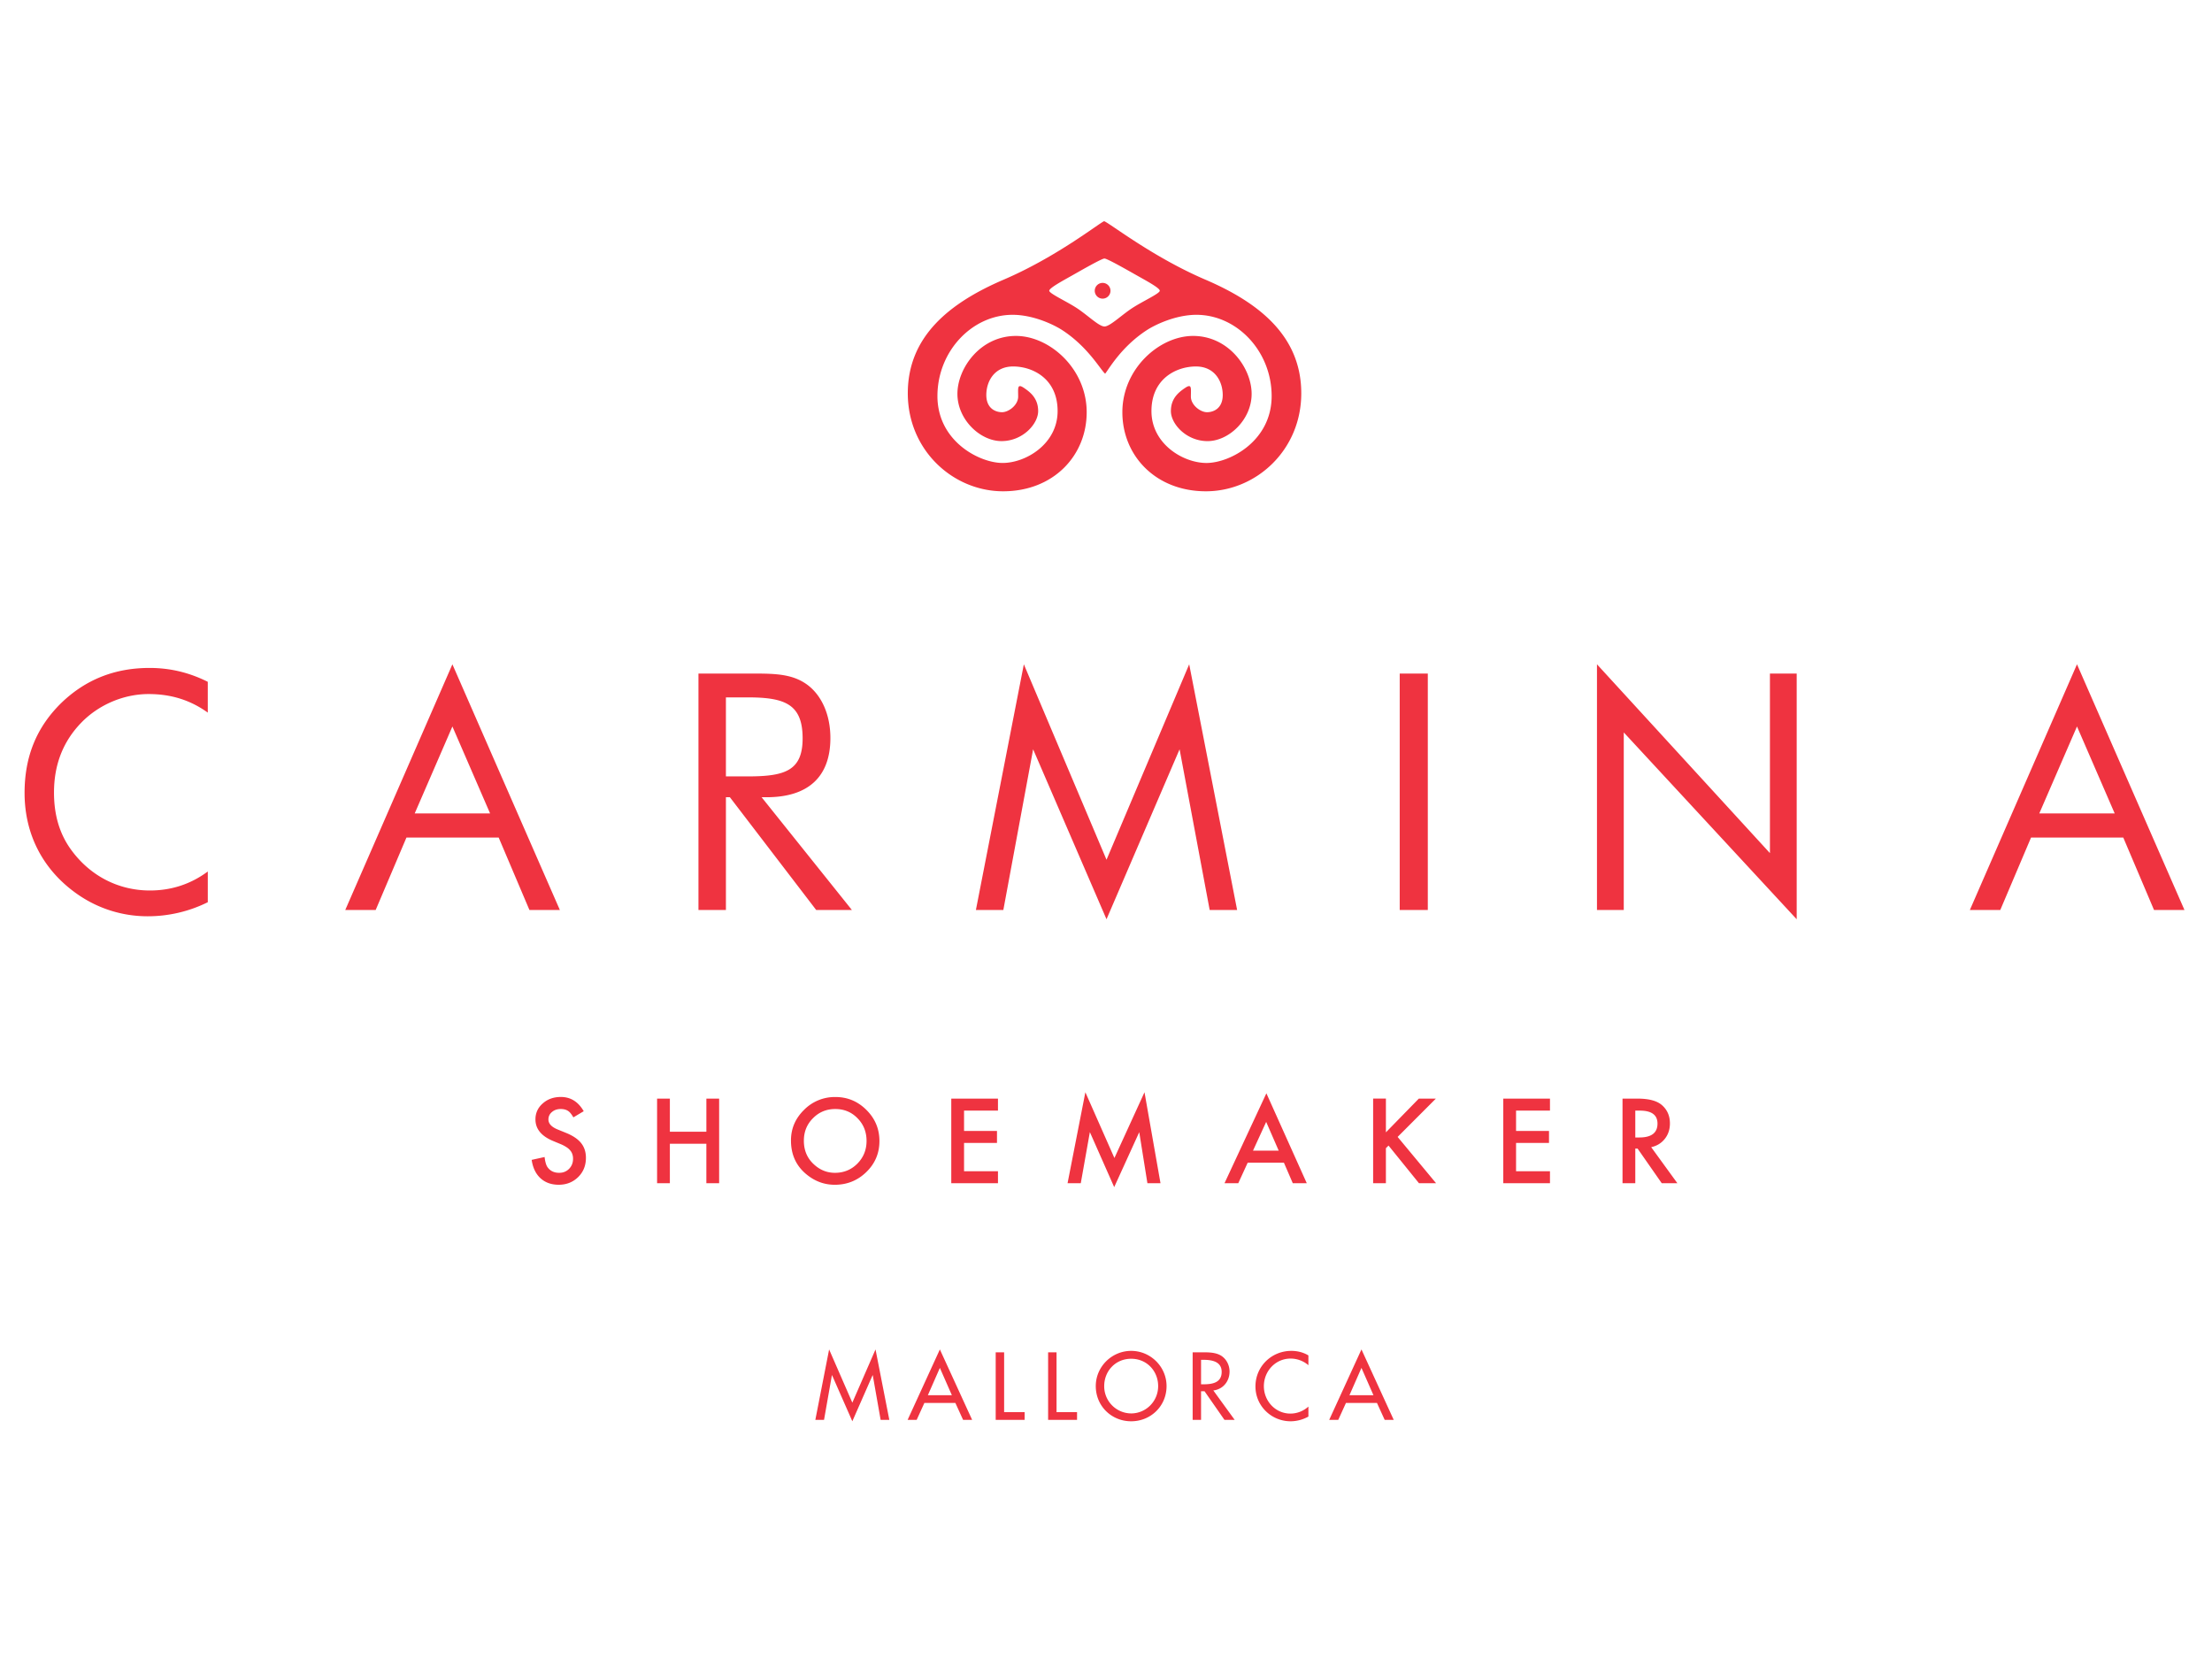 <svg xmlns="http://www.w3.org/2000/svg" width="180" height="135" viewBox="0 0 180 135">
    <path fill="#EF3340" fill-rule="evenodd" d="M134.364 93.35l2.132 2.934h-1.272l-1.966-2.819h-.187v2.82h-1.039v-6.886h1.217c.91 0 1.567.171 1.97.513.447.38.67.883.67 1.506 0 .489-.14.908-.419 1.258-.279.35-.648.575-1.106.674zm-1.293-.79v-2.184h.37c.958 0 1.436.352 1.436 1.056 0 .753-.492 1.129-1.476 1.129h-.33zm-6.943-2.185h-2.76v1.654h2.68v.977h-2.68v2.302h2.76v.977h-3.8v-6.887h3.8v.977zm-13.352 1.77l2.681-2.747h1.387l-3.113 3.118 3.13 3.769h-1.392l-2.479-3.065-.214.214v2.85h-1.039v-6.886h1.04v2.748zm-8.298 2.467h-2.948l-.767 1.672h-1.12l3.408-7.318 3.287 7.318H105.2l-.722-1.672zm-.424-.977l-1.02-2.341-1.072 2.34h2.092zm-17.182 2.65l1.449-7.403 2.364 5.351 2.448-5.351 1.302 7.402H93.37l-.665-4.155-2.038 4.472-1.98-4.477-.74 4.16h-1.074zm-5.663-5.91h-2.76v1.654h2.68v.977h-2.68v2.302h2.76v.977h-3.8v-6.887h3.8v.977zM64.365 92.81c0-.97.355-1.8 1.066-2.497a3.508 3.508 0 0 1 2.552-1.044c.98 0 1.822.35 2.523 1.053.705.701 1.057 1.545 1.057 2.528 0 .99-.353 1.83-1.062 2.52-.71.693-1.567 1.04-2.573 1.04-.888 0-1.687-.309-2.394-.925-.779-.68-1.169-1.572-1.169-2.675zm1.049.014c0 .76.255 1.387.766 1.877.508.491 1.096.736 1.762.736.722 0 1.332-.25 1.828-.75.496-.505.745-1.12.745-1.845 0-.734-.246-1.35-.736-1.846-.487-.501-1.09-.75-1.81-.75-.716 0-1.322.249-1.815.75-.494.493-.74 1.103-.74 1.828zm-10.904-.732h2.971V89.4h1.038v6.885H57.48V93.07h-2.97v3.215h-1.04V89.4h1.04v2.693zm114.504-38.035l8.746 19.993h-2.477l-2.502-5.893h-7.507l-2.502 5.893h-2.476l8.718-19.993zm0 5.059l-3.068 7.076h6.136l-3.068-7.076zM47.5 90.424l-.842.5c-.158-.273-.308-.453-.45-.534-.15-.096-.342-.143-.577-.145-.288 0-.527.082-.718.246a.762.762 0 0 0-.285.607c0 .335.25.607.75.812l.687.28c.558.227.966.503 1.226.83.258.324.388.723.388 1.195 0 .634-.212 1.157-.634 1.57-.425.416-.953.623-1.583.623-.597 0-1.09-.176-1.48-.53-.384-.353-.624-.852-.718-1.494l1.051-.232c.049.405.132.685.25.84.215.297.527.445.937.445.325 0 .593-.109.807-.326.214-.217.322-.491.322-.825 0-.134-.02-.255-.058-.366a.86.86 0 0 0-.174-.306 1.25 1.25 0 0 0-.304-.264 2.757 2.757 0 0 0-.446-.237l-.664-.276c-.943-.398-1.413-.98-1.413-1.748 0-.517.197-.95.593-1.297.395-.352.886-.527 1.475-.527.795 0 1.414.387 1.86 1.16zM16.908 57.988c-1.433-1.03-3.005-1.51-4.817-1.51-2.018 0-4.063.863-5.49 2.342-1.48 1.534-2.207 3.417-2.207 5.677 0 1.777.431 3.284 1.319 4.548 1.534 2.18 3.875 3.418 6.486 3.418 1.731 0 3.31-.508 4.71-1.546v2.5a10.974 10.974 0 0 1-4.898 1.144 9.935 9.935 0 0 1-5.68-1.775C3.535 70.85 2 67.942 2 64.525c0-2.988.995-5.382 3.013-7.347 1.965-1.884 4.333-2.825 7.159-2.825 1.685 0 3.239.38 4.736 1.129v2.506zm19.906-3.93l8.745 19.992h-2.476l-2.502-5.893h-7.507L30.57 74.05h-2.475l8.719-19.993zm0 5.058l-3.068 7.076h6.135l-3.067-7.076zm22.257-2.368v6.431h1.75c3.012 0 4.492-.43 4.492-3.095 0-2.798-1.452-3.336-4.493-3.336h-1.75zM56.837 74.05V54.81h4.52c1.832 0 3.229.055 4.414.97 1.103.86 1.802 2.394 1.802 4.277 0 3.15-1.802 4.817-5.193 4.817h-.404l7.347 9.176h-2.906l-7.023-9.176h-.323v9.176h-2.234zm33.205.754L84.07 60.973 81.646 74.05h-2.233l3.902-19.993 6.727 15.904 6.728-15.904 3.9 19.993h-2.233l-2.449-13.077-5.946 13.83zm23.859-.753V54.81h2.286v19.24h-2.286zm16.052 0V54.057l14.074 15.365V54.81h2.178v19.994L132.133 59.6v14.45h-2.18zM89.874 21.037c-.22 0-1.85.937-2.591 1.356-.792.448-1.9 1.04-1.9 1.265 0 .226 1.357.84 2.212 1.393.897.58 1.827 1.516 2.28 1.516.452 0 1.392-.936 2.289-1.516.856-.554 2.212-1.167 2.212-1.393 0-.226-1.108-.817-1.9-1.265-.74-.419-2.38-1.356-2.602-1.356zm-7.474 4.58c-3.287 0-6.117 2.954-6.117 6.615 0 3.663 3.405 5.441 5.303 5.441 1.9 0 4.476-1.552 4.476-4.22 0-2.667-2.064-3.632-3.616-3.632s-2.186 1.237-2.186 2.322.739 1.4 1.282 1.4c.541 0 1.31-.587 1.31-1.265 0-.678-.09-1.085.453-.724.541.363 1.174.86 1.174 1.9 0 1.039-1.25 2.44-2.983 2.44s-3.587-1.747-3.587-3.842c0-2.094 1.864-4.716 4.763-4.716 2.74 0 5.756 2.667 5.756 6.207 0 3.541-2.712 6.435-6.797 6.435-4.083 0-7.76-3.346-7.76-7.972s3.375-7.352 7.806-9.252c4.301-1.843 7.765-4.596 8.17-4.755.461.16 3.934 2.912 8.236 4.755 4.43 1.9 7.806 4.626 7.806 9.252s-3.678 7.972-7.76 7.972c-4.085 0-6.798-2.894-6.798-6.435 0-3.54 3.016-6.207 5.756-6.207 2.9 0 4.763 2.622 4.763 4.716 0 2.095-1.854 3.843-3.587 3.843-1.732 0-2.983-1.402-2.983-2.441 0-1.04.633-1.537 1.175-1.9.543-.361.452.046.452.724 0 .678.769 1.265 1.31 1.265.544 0 1.281-.315 1.281-1.4s-.632-2.322-2.185-2.322c-1.552 0-3.615.965-3.615 3.633 0 2.667 2.576 4.22 4.476 4.22 1.898 0 5.304-1.78 5.304-5.442 0-3.66-2.831-6.615-6.12-6.615-1.66 0-3.334.784-4.067 1.267-2.08 1.362-3.098 3.217-3.362 3.526-.369-.305-1.378-2.162-3.46-3.526-.734-.483-2.407-1.267-4.069-1.267zm6.685-1.957a.64.64 0 1 1 1.28.002.64.64 0 0 1-1.28-.002zm-19.727 91.996l-1.648-3.747h-.015l-.64 3.63h-.707l1.121-5.73 1.889 4.33 1.887-4.33 1.123 5.73h-.707l-.64-3.63h-.015l-1.648 3.747zm8.384-1.494h-2.521l-.627 1.378h-.737l2.624-5.731 2.625 5.73h-.736l-.628-1.377zm-.284-.627l-.977-2.224-.977 2.224h1.954zm4.252-3.492v4.87h1.669v.627h-2.355v-5.497h.686zm4.265 0v4.87h1.669v.627H85.29v-5.497h.685zm6.073-.117c1.577 0 2.88 1.29 2.88 2.866 0 1.632-1.29 2.864-2.88 2.864-1.59 0-2.88-1.232-2.88-2.864 0-1.577 1.305-2.866 2.88-2.866zm0 5.09c1.19 0 2.196-.97 2.196-2.224 0-1.21-.905-2.224-2.196-2.224-1.29 0-2.194 1.013-2.194 2.224a2.209 2.209 0 0 0 2.194 2.224zm6.687-1.868l1.735 2.392h-.831l-1.619-2.326h-.285v2.326h-.684v-5.497h.831c.489 0 1.014.007 1.452.254.458.27.72.788.72 1.313 0 .787-.524 1.444-1.32 1.538zm-1-2.494v1.992h.22c.7 0 1.458-.132 1.458-1.007 0-.86-.816-.985-1.495-.985h-.183zm8.736-.357v.796a2.221 2.221 0 0 0-1.452-.54c-1.232 0-2.173 1.028-2.173 2.245 0 1.205.934 2.232 2.16 2.232.538 0 1.057-.204 1.465-.57v.811a2.983 2.983 0 0 1-1.444.385c-1.568 0-2.865-1.245-2.865-2.835 0-1.627 1.305-2.895 2.924-2.895.48 0 .97.117 1.385.371zm5.578 3.865h-2.522l-.627 1.378h-.737l2.625-5.731 2.625 5.73h-.736l-.628-1.377zm-.284-.627l-.977-2.224-.977 2.224h1.954z"/>
</svg>
